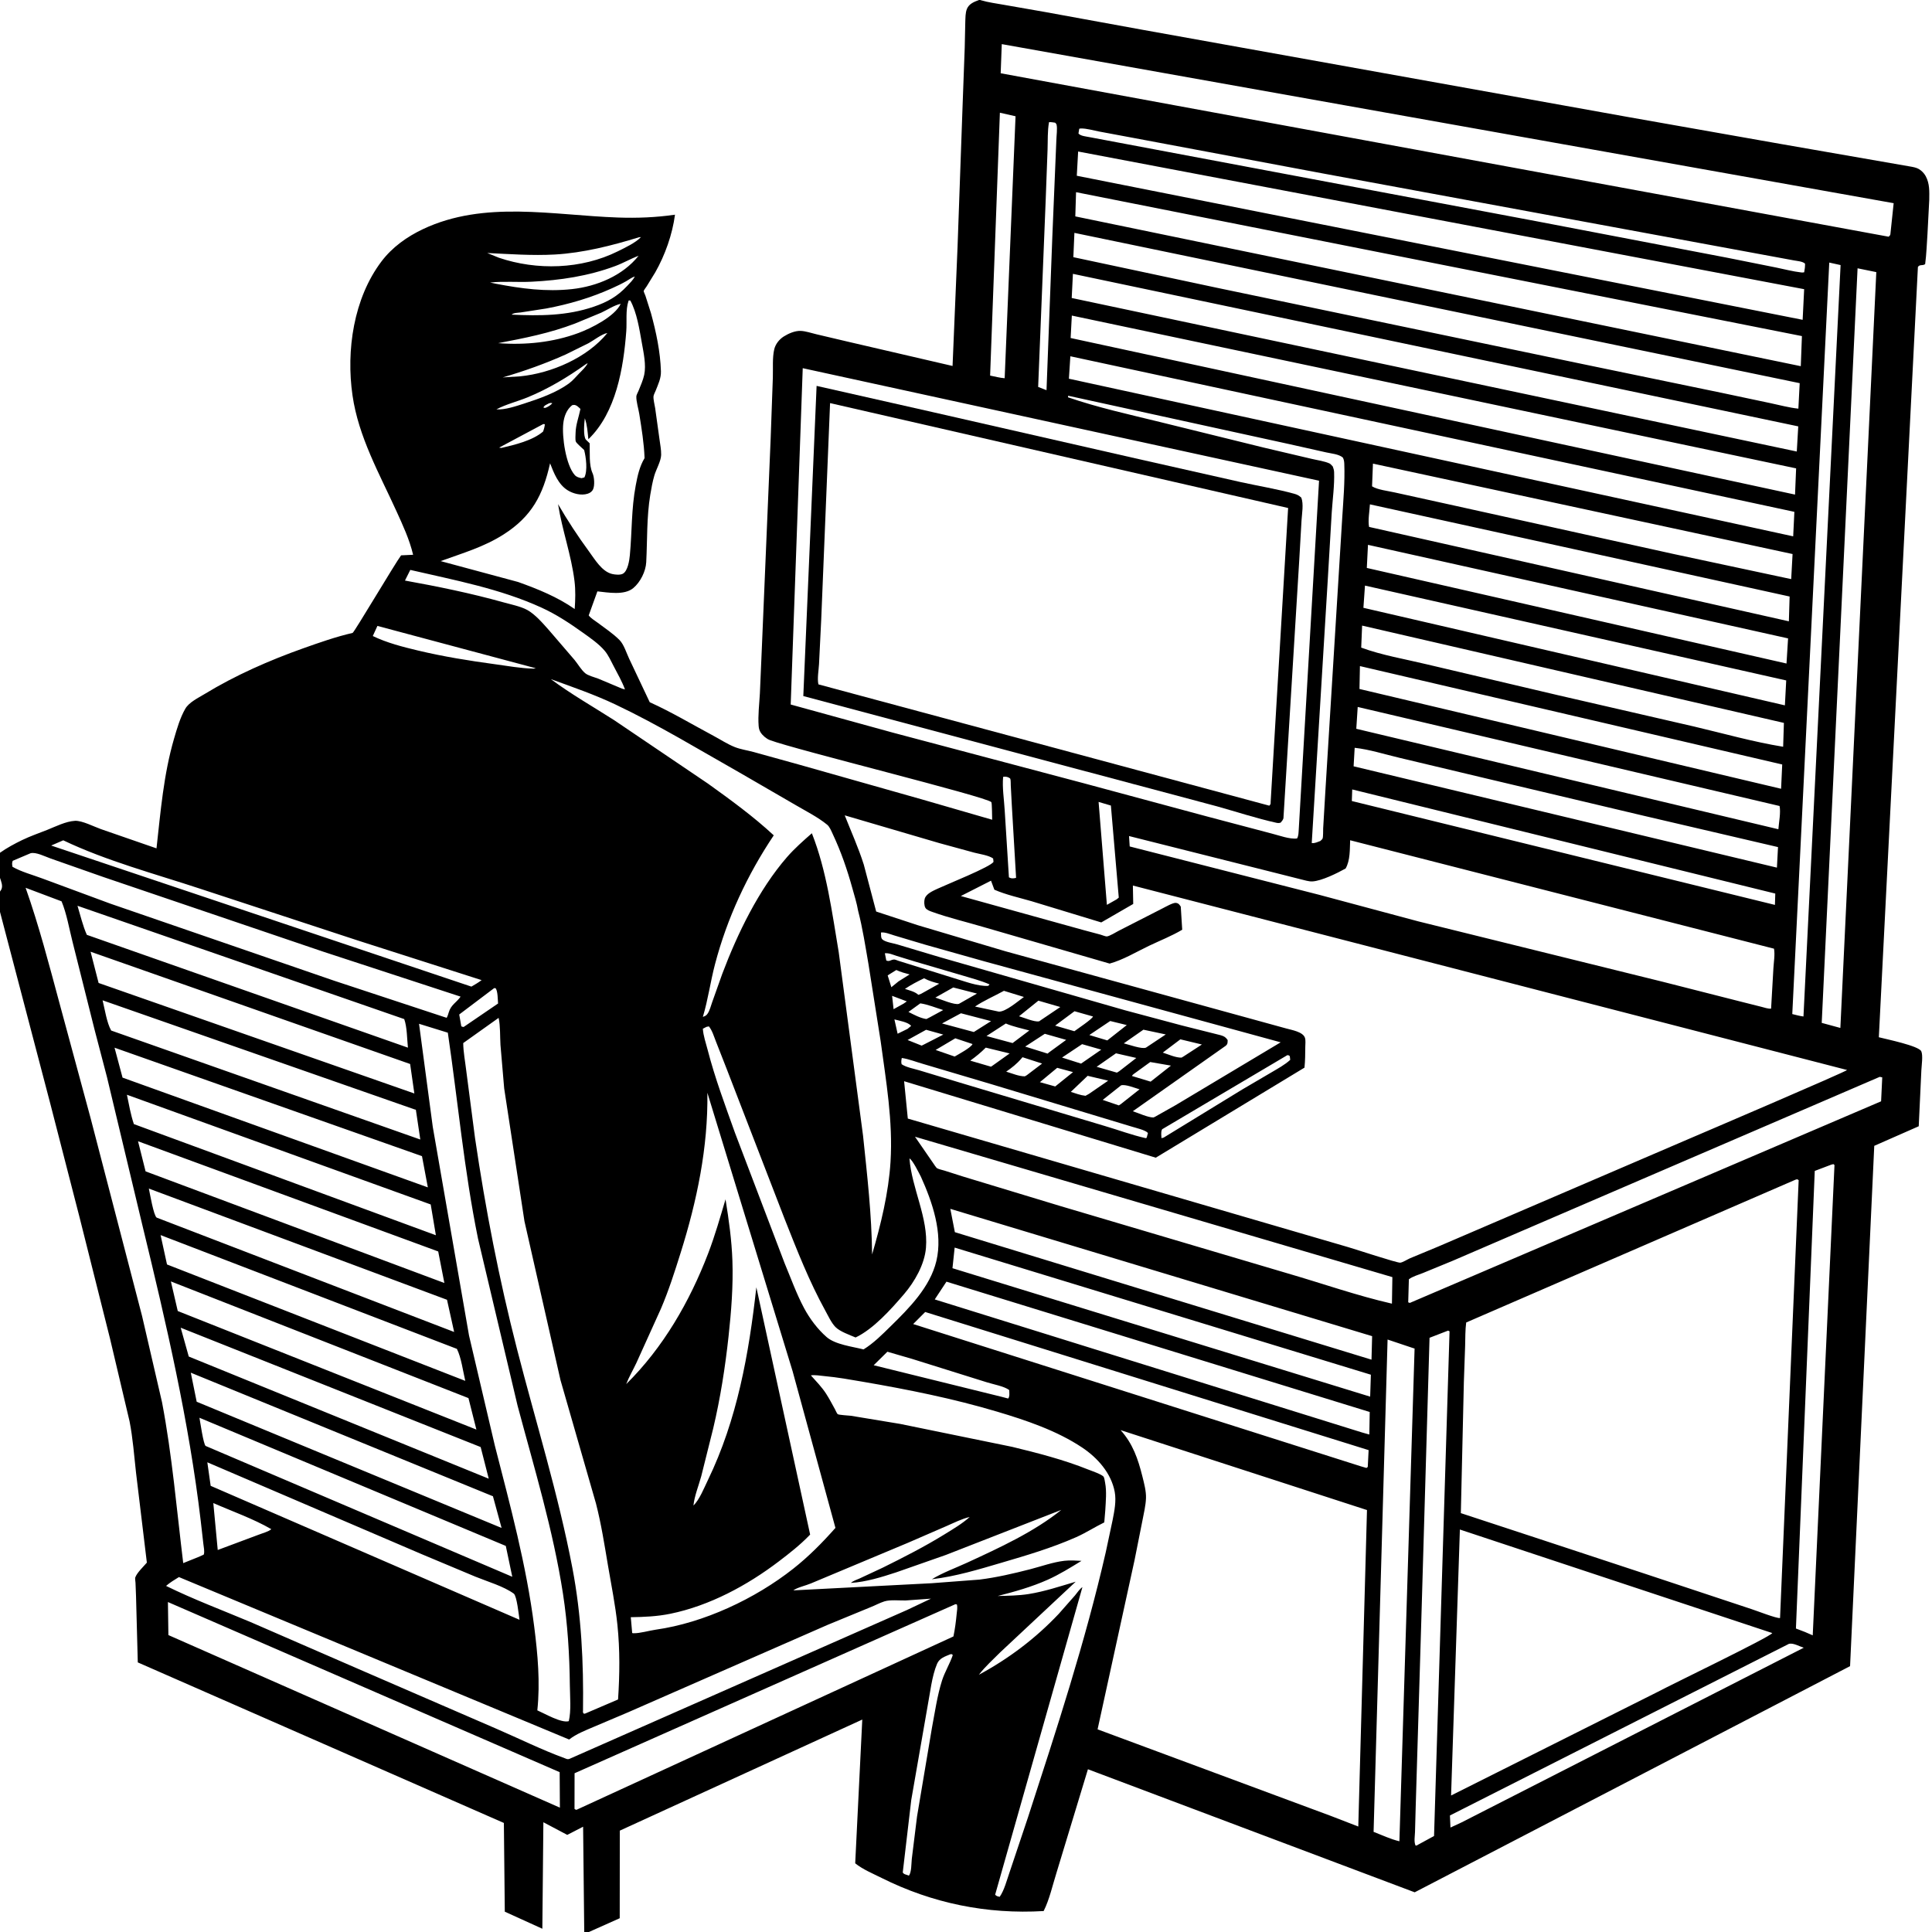 <svg version="1.1" xmlns="http://www.w3.org/2000/svg" style="display: block;" viewBox="0 0 2048 2048" width="1024" height="1024">
<path transform="translate(0,0)" fill="rgb(255,255,255)" d="M 0 0 L 0 2048 L 2048 2048 L 2048 0 L 0 0 z"/>
<path transform="translate(0,0)" fill="rgb(0,0,0)" d="M 0 903.953 C 7.332 898.77 15.415 894.406 23.485 890.5 C 32.026 886.365 41.177 883.236 50 879.728 C 58.962 876.165 69.733 870.642 79.5 870.114 C 86.947 869.711 99.8 876.37 106.943 878.876 L 165.896 899.297 C 170.295 860.054 173.38 821.25 184.478 783.075 C 187.539 772.545 190.919 760.85 196.412 751.3 C 200.369 744.418 210.169 739.788 216.853 735.713 C 249.54 715.784 285.646 699.939 321.678 687.15 C 338.565 681.156 356.304 674.922 373.782 670.917 C 375.378 670.551 418.621 597.461 425.181 588.685 L 437.927 588.084 C 434.059 571.844 427.098 556.927 420.219 541.795 C 402.11 501.961 380.034 463.167 373.674 419.162 C 366.796 371.568 374.793 316.216 404.412 277.083 C 415.819 262.011 431.462 250.883 448.427 242.86 C 513.357 212.154 586.399 228.201 655 230.587 C 675.43 231.297 695.268 230.517 715.511 227.586 C 712.796 248.383 704.985 270.466 694.604 288.685 L 685.483 303.551 C 684.79 304.649 682.565 307.423 682.318 308.545 C 682.223 308.975 683.968 312.916 684.19 313.513 L 690.036 331.904 C 695.486 351.719 699.985 372.905 700.611 393.5 C 700.84 401.029 697.739 407.195 695.081 414.011 C 694.473 415.568 692.995 418.297 692.779 419.845 C 692.314 423.162 694.004 429.164 694.506 432.678 L 699.043 465.345 C 699.725 470.812 700.994 476.705 700.853 482.214 C 700.683 488.843 695.57 497.49 693.638 504.059 C 691.707 510.625 690.427 517.751 689.315 524.5 C 685.376 548.402 686.278 571.978 685.025 596 C 684.519 605.72 678.785 617.144 671.324 623.372 C 661.821 631.307 644.587 628.057 633.253 626.878 L 624.057 652.352 C 626.318 655.408 630.517 657.816 633.55 660.098 C 641.189 665.846 650.036 671.704 656.74 678.5 C 661.352 683.175 664.022 692.075 666.849 698.069 L 688.744 744.381 C 711.881 754.81 733.831 767.987 756.212 779.934 C 763.612 783.885 771.169 788.858 778.908 791.922 C 785.107 794.376 792.271 795.38 798.729 797.128 L 848.483 810.925 L 977.729 847.537 L 1051.74 868.956 C 1051.63 866.574 1051.63 851.211 1050.86 850.294 C 1046.09 844.604 842.182 794.487 815.999 784.489 C 812.362 783.101 808.36 779.64 806.275 776.369 C 804.905 774.219 804.386 772.024 804.192 769.5 C 803.343 758.459 804.912 746.083 805.515 734.957 L 807.544 687.839 L 816.944 464.613 L 819.252 400.152 C 819.566 390.936 818.578 378.926 820.794 370.021 C 822.142 364.603 826.135 359.658 830.788 356.714 C 835.808 353.538 842.745 350.505 848.777 350.766 C 854.146 350.998 860.006 353.065 865.233 354.287 L 899.742 362.419 L 1009.75 387.938 L 1015.03 262 L 1020.38 112.076 L 1022.65 50.462 L 1023.24 23.383 C 1023.43 18.989 1023.29 13.599 1024.95 9.5 C 1027.19 3.989 1032.62 1.874 1037.83 0 L 1039.04 0 L 1040.14 0.336 C 1047.92 2.621 1056.03 3.625 1064.01 5.071 L 1107.81 12.722 L 1209.03 31.195 L 1724.93 123.879 L 1886.96 152.484 L 2026.87 176.847 C 2030.49 177.553 2033.39 178.333 2036.27 180.724 C 2038.31 182.422 2040.06 184.394 2041.33 186.735 C 2045.63 194.672 2045.19 203.11 2045.09 211.815 L 2043.22 247.802 C 2042.46 258.537 2042.16 269.32 2040.74 280 C 2037.68 282.062 2035.1 279.924 2033.06 283 L 1991.64 1099.52 C 1999.56 1101.58 2033.98 1108.62 2036.64 1114.41 C 2038.61 1118.71 2036.94 1129.62 2036.72 1134.56 L 2033.94 1193.88 L 1986.79 1214.64 L 1961.15 1766.18 L 1499.63 2005.92 L 1153.25 1875.48 L 1119.99 1985.02 C 1115.85 1998.11 1112.46 2013.64 1106.31 2025.79 C 1046.37 2029.37 988.343 2017.61 934.571 1990.71 C 925.586 1986.22 914.302 1981.53 906.553 1975.18 L 914.049 1822.81 L 657.02 1940.55 L 656.934 2033.4 L 624.252 2048 L 619.322 2048 L 618.123 1936.39 L 601.312 1945.05 L 576 1931.66 L 574.908 2044.55 L 535.103 2026.46 L 534.124 1932.41 L 146.06 1762.21 L 144.194 1692.03 L 143.637 1677.79 C 143.584 1676.68 143.02 1673.25 143.354 1672.27 C 145.04 1667.28 152.144 1660.58 155.677 1656.45 L 144.177 1560.95 C 142.183 1543.03 140.821 1524.4 137.351 1506.72 L 116.647 1419.07 L 84.454 1290.9 L 53.13 1169.22 L 0 966.646 L 0 945.114 L 1.381 942.965 C 3.309 939.094 1.246 934.354 0 930.59 L 0 903.953 z M 525.734 300.8 C 552.84 305.969 578.768 309.469 606.365 306.453 C 632.595 303.586 660.153 292.222 676.916 271.128 L 677.995 270.246 L 676.916 271.128 C 668.549 274.25 660.688 278.874 652.18 282.036 C 623.432 292.722 593.972 297.08 563.499 298.633 C 548.987 299.372 533.912 297.917 519.537 299.5 L 525.734 300.8 z M 542.309 333.528 C 572.064 334.924 600.96 334.847 629.437 325.117 C 643.807 320.207 654.523 314.191 664.9 303.029 C 667.784 299.926 671.064 296.885 672.94 293.058 L 673.861 292.196 L 672.94 293.058 C 669.796 293.999 666.668 296.442 663.802 298.077 C 658.934 300.855 653.876 303.253 648.771 305.559 C 626.483 315.626 602.881 322.581 578.855 327.042 L 552 331.206 C 549.056 331.603 544.478 331.445 542.309 333.528 z M 528.04 363.763 C 556.838 365.917 586.059 363.033 613.209 352.984 C 626.616 348.022 651.881 335.399 657.97 322.064 L 658.866 321.211 L 657.97 322.064 C 651.433 323.375 643.557 328.582 637.281 331.474 L 609.625 342.929 C 582.838 353.19 556.083 358.407 528.04 363.763 z M 532.865 400.081 L 551.5 398.911 C 584.487 395.616 622.544 379.238 643.856 352.992 L 644.901 352.044 L 643.856 352.992 C 637.978 353.994 629.342 360.816 623.979 363.756 L 599.691 375.753 C 578.095 385.426 555.561 393.478 532.865 400.081 z M 526.244 433.935 C 535.061 434.66 547.116 430.52 555.523 427.823 C 571.269 422.772 589.667 416.284 603.091 406.487 C 607.069 403.583 610.709 399.185 614.142 395.642 C 617.326 392.356 620.855 389.208 622.948 385.102 L 623.978 384.183 L 622.948 385.102 C 621.557 385.635 622.035 385.35 620.868 386.18 C 601.507 399.943 581.448 412.038 559.437 421.125 C 548.757 425.535 536.282 428.551 526.244 433.935 z M 744.165 1078.8 L 745.058 1077.95 C 747.277 1077.1 748.46 1076.78 749.916 1074.75 C 752.309 1071.43 753.578 1066.16 754.954 1062.3 L 765.685 1032.16 C 781.716 989.717 804.197 943.17 834.221 908.613 C 842.242 899.381 851.445 891.344 860.607 883.282 C 876.348 923.154 881.967 967.153 889.065 1009.28 L 914.866 1203.88 C 919.262 1245.83 924.046 1287.51 924.457 1329.76 C 933.704 1298.17 941.992 1264.31 944.004 1231.39 C 946.638 1188.31 939.251 1146.04 933.509 1103.54 L 920.567 1021.69 C 917.303 1002.93 914.427 983.874 909.624 965.432 C 908.289 957.565 905.755 949.553 903.628 941.863 C 898.096 921.866 891.563 902.854 882.712 884.056 C 881.249 880.948 879.503 876.425 876.8 874.212 C 867.037 866.221 854.523 859.918 843.607 853.522 L 786.598 820.488 C 742.161 795.366 698.458 768.616 652.239 746.727 C 629.991 736.191 606.996 728.3 583.909 719.905 C 605.221 735.769 628.714 749.129 651.103 763.457 L 750.529 830.702 C 774.268 847.726 798.816 865.597 820.214 885.496 C 792.147 927.416 770.771 973.251 757.929 1022.14 C 753.079 1040.6 750.566 1059.67 745.058 1077.95 L 744.165 1078.8 z M 734.25 1596.82 L 735.078 1595.86 C 741.258 1590.21 746.627 1576.76 750.317 1569.15 C 781.522 1504.74 793.845 1435.12 801.769 1364.59 L 858.778 1626.7 L 857.71 1627.81 C 848.039 1637.79 836.909 1646.52 825.876 1654.92 C 792.224 1680.56 752.226 1702.13 710.5 1710.67 C 696.607 1713.51 682.78 1714.09 668.658 1714.3 L 670.15 1731.09 L 671.387 1731.3 C 678.246 1731.51 687.976 1728.53 695.033 1727.54 C 746.009 1720.34 800.432 1694.79 840.862 1662.9 C 857.361 1649.89 871.697 1635.33 885.6 1619.64 L 840.159 1453.42 L 749.851 1158.38 C 750.677 1216.24 738.76 1273.16 721.478 1328.11 C 715.184 1348.13 708.877 1367.98 700.608 1387.29 L 674.539 1444.87 C 671.058 1452.3 666.737 1459.55 663.806 1467.21 C 702.942 1428.61 731.076 1379.79 750.643 1328.76 C 757.856 1309.95 763.346 1290.61 769.095 1271.32 C 772.586 1292.95 775.612 1314.35 776.379 1336.28 C 777.313 1362.99 775.189 1390.05 772.298 1416.59 C 768.73 1449.35 763.645 1481.92 756.066 1514 L 743.344 1564.88 C 740.603 1574.86 736.175 1585.68 735.078 1595.86 L 734.25 1596.82 z M 902.034 1677.95 C 903.887 1675.94 908.774 1674.35 911.312 1673.2 L 935.657 1661.83 C 957.914 1650.82 979.73 1639.72 1000.89 1626.68 C 1009.82 1621.18 1020.11 1615.12 1027.89 1608.08 L 1028.99 1607.25 L 1027.89 1608.08 C 1019.7 1609.94 1011.42 1614.17 1003.71 1617.52 L 962.395 1635.45 L 859.614 1678.49 C 854.689 1680.62 844.852 1682.85 840.959 1685.87 L 987.5 1678.29 L 1038.24 1674.44 C 1056.26 1672.21 1074.3 1668.01 1091.88 1663.5 C 1103.69 1660.47 1116.09 1655.94 1128.17 1654.52 C 1134.2 1653.82 1140.4 1654.26 1146.44 1654.57 C 1134.66 1661.76 1122.94 1669.1 1110.3 1674.73 C 1093.42 1682.25 1075.51 1687.26 1057.65 1691.82 C 1068.57 1691.56 1079.67 1691.45 1090.48 1689.74 C 1107.32 1687.06 1123.94 1681.49 1140.29 1676.67 L 1060.25 1751.56 C 1052.68 1759.18 1044.16 1766.82 1037.64 1775.32 C 1069.22 1758.25 1097.52 1737 1122.23 1710.85 L 1139.48 1691.27 C 1141.75 1688.58 1144.49 1684.27 1147.41 1682.43 L 1054.88 2008.5 C 1056.67 2010.16 1057.3 2010.17 1059.72 2010.69 C 1064.62 2003.69 1067.31 1992.86 1070.19 1984.68 L 1089.78 1926.22 C 1119.97 1833.3 1150.41 1740.54 1172.2 1645.2 L 1179.39 1611.46 C 1181.28 1601.85 1183.47 1591.18 1181.64 1581.41 C 1177.92 1561.56 1163.44 1545.33 1147.12 1534.44 C 1120.34 1516.57 1087.79 1505.58 1057.16 1496.46 C 1010.18 1482.47 962.525 1472.94 914.271 1464.65 C 901.023 1462.37 887.573 1459.96 874.187 1458.75 C 869.601 1458.33 864.02 1457.29 859.545 1457.94 C 865.071 1464.11 871.225 1470.41 875.702 1477.38 C 879.087 1482.64 882.029 1488.29 885.056 1493.78 C 885.635 1494.83 887.168 1498.42 887.958 1499.05 C 889.132 1499.99 899.88 1500.5 902 1500.78 L 954.278 1509.42 L 1073 1533.73 C 1100.18 1540.33 1127.58 1547.34 1153.57 1557.79 C 1156.66 1559.03 1168.31 1562.91 1169.95 1565.54 C 1170.71 1566.76 1171.17 1570.28 1171.46 1571.77 C 1173.25 1580.96 1172.16 1591.6 1171.65 1600.97 L 1170.57 1613.81 C 1160.37 1618.79 1150.93 1625 1140.5 1629.59 C 1114.71 1640.96 1088.43 1648.69 1061.47 1656.61 C 1037.32 1663.71 1012.9 1671.15 987.82 1674.06 C 999.197 1667.1 1012.91 1662.15 1025.09 1656.54 C 1058.98 1640.92 1095.87 1624.04 1125.04 1600.55 L 1002.63 1648.31 L 950.018 1666.75 C 934.986 1671.7 917.874 1676.99 902.034 1677.95 z M 1061.92 46.77 L 1060.76 77.659 L 2002 250.911 C 2003.71 249.254 2003.19 250.128 2003.86 248.5 L 2007.36 215.389 L 1061.92 46.77 z M 1059.92 119.477 L 1049.56 398.138 C 1054.6 399.127 1059.88 400.577 1064.99 400.941 L 1076.52 123.243 L 1059.92 119.477 z M 1112.01 129.5 C 1110.29 138.856 1110.81 148.995 1110.46 158.5 L 1108.43 213.323 L 1100.49 410.169 L 1109.35 413.626 L 1115.53 250.5 L 1119.78 148.564 C 1119.84 144.24 1121.06 135.965 1119.96 132 C 1119.74 131.22 1118.99 130.703 1118.5 130.054 C 1116.44 129.816 1114.07 129.277 1112.01 129.5 z M 1144.03 136.5 L 1143.22 141.5 C 1145.46 144.259 1151.38 144.646 1154.92 145.373 L 1628.04 234.395 L 1830.61 273.144 L 1882.88 283.613 C 1891.63 285.391 1900.56 287.812 1909.41 288.806 C 1910.88 288.971 1910.67 288.868 1912.5 288.655 C 1913.11 285.502 1913.49 282.716 1913.42 279.5 C 1910.86 277.005 1905.36 276.75 1901.93 276.088 L 1403.2 184.032 L 1199.93 145.91 L 1164.78 139.356 C 1159.06 138.26 1151.86 136.132 1146.07 136.178 C 1145.05 136.186 1144.89 136.274 1144.03 136.5 z M 1142.87 160.608 L 1141.44 186.303 L 1910.88 339.018 L 1912.48 306.55 L 1142.87 160.608 z M 1140.66 203.723 L 1139.87 229.39 L 1908.91 388.162 L 1910.11 356.27 L 1140.66 203.723 z M 1138.92 246.854 L 1137.8 272.613 L 1290.44 305.154 L 1678.66 386.131 L 1824.85 416.381 L 1876.62 427.327 C 1886.37 429.376 1896.46 432.172 1906.35 433.187 L 1907.75 406.176 L 1138.92 246.854 z M 677.371 251.5 C 648.718 260.353 617.99 268.138 587.99 269.8 C 564.259 271.114 540.185 269.329 516.475 268.196 L 528.8 273.196 C 569.058 286.842 616.238 285.566 654.772 266.47 C 662.152 262.812 673.902 257.3 679.409 251.347 L 677.371 251.5 z M 1939.09 278.333 L 1899.89 1074.95 C 1903.8 1075.89 1907.75 1077.03 1911.75 1077.52 L 1951.1 280.984 L 1939.09 278.333 z M 1969.1 284.407 L 1931.1 1084.29 L 1950.86 1089.66 L 1988.96 288.453 L 1969.1 284.407 z M 1137.34 290.282 L 1136.05 315.888 L 1904.67 478.633 L 1906.22 451.971 L 1137.34 290.282 z M 666.456 318.5 L 666.156 319.304 C 663.051 328.431 664.624 341.192 663.89 350.934 C 660.95 389.923 653.125 437.303 623.702 465.616 C 622.92 458.136 622.467 450.494 619.937 443.362 C 619.286 448.253 618.101 462.223 621.022 465.994 L 625.085 469.929 C 625.404 479.627 624.143 492.906 628.133 501.618 C 630.008 505.713 630.551 514.461 628.744 518.552 C 627.625 521.087 625.47 522.571 622.865 523.391 C 616.051 525.535 607.591 523.373 601.677 519.672 C 591.777 513.475 587.141 501.501 583.091 491.117 C 575.575 524.913 563.617 547.458 533.955 566.453 C 512.923 579.92 490.277 586.356 467.094 594.799 L 549.224 616.933 C 570.264 624.465 590.751 632.761 609.203 645.591 C 609.902 635.598 610.21 625.877 608.992 615.91 C 605.632 588.421 595.847 561.861 591.571 534.451 C 601.73 551.899 612.389 568.236 624.339 584.516 C 630.565 592.998 637.995 605.814 648.781 608.419 C 651.882 609.169 657.33 609.766 660.25 608.182 C 665.486 605.341 667.149 594.011 667.655 588.66 C 670.016 563.671 669.181 539.581 673.893 514.622 C 675.791 504.565 677.905 494.481 683.267 485.624 C 682.689 469.896 680.146 454.4 677.67 438.881 C 676.805 433.455 674.294 425.369 674.553 420.068 C 674.622 418.643 676.383 415.498 676.946 414.073 C 679.066 408.71 681.678 403.027 682.879 397.376 C 685.116 386.848 682.246 373.921 680.383 363.5 C 677.812 349.115 675.175 331.499 668.16 318.555 L 666.456 318.5 z M 1136.19 334.521 L 1134.91 358.307 L 1902.81 524.289 L 1903.96 496.497 L 1136.19 334.521 z M 1134.62 377.663 L 1133.08 401.454 L 1900.85 568.54 L 1902.11 542.574 L 1134.62 377.663 z M 850.935 390.287 L 838.178 746.817 L 946.528 776.639 L 1148.66 830.232 L 1280.25 865.691 L 1348.14 883.625 C 1355.78 885.521 1367.14 889.869 1374.95 888.786 C 1376.61 885.982 1376.47 882.427 1376.73 879.245 L 1398.24 509.568 L 850.935 390.287 z M 1132.35 419.5 L 1132.06 421.117 C 1163.45 431.97 1197.17 439.388 1229.45 447.304 L 1340.05 474.568 L 1390.65 486.462 C 1396.42 487.86 1404.4 488.866 1409.6 491.414 C 1410.54 491.871 1411.99 493.716 1412.8 494.5 C 1413.53 496.506 1414.13 498.286 1414.21 500.442 C 1414.72 514.293 1412.63 529.122 1411.71 542.973 L 1407.4 616.062 L 1390.5 893.631 C 1393.6 894.207 1396.66 892.524 1399.63 891.472 C 1400.39 890.648 1401.43 890.011 1401.93 889 C 1402.77 887.306 1402.47 880.311 1402.61 878.06 L 1404.93 838.82 L 1418.11 625.28 L 1422.81 549.025 C 1423.99 530.157 1425.72 510.839 1425.01 491.928 C 1424.91 489.266 1424.69 487.47 1423.5 485.056 C 1419.27 481.378 1411.33 480.786 1405.89 479.571 L 1366.3 470.696 L 1132.35 419.5 z M 582.002 427.5 C 579.813 428.747 576.941 429.619 576.037 432 C 577.942 432.502 577.12 432.564 578.5 432.221 C 581.552 430.889 583.165 429.879 585.49 427.5 C 583.716 426.892 583.717 427.096 582.002 427.5 z M 606.535 429.5 C 600.608 434.148 597.927 441.514 597.097 448.893 C 595.532 462.821 599.821 492.974 609.258 503.542 C 611.224 505.744 613.73 506.316 616.5 506.893 L 619.5 506.05 C 623.062 498.81 621.219 484.71 619.227 477.027 C 617.505 475.269 610.952 469.84 610.348 467.965 C 609.681 465.893 610.1 461.191 610.14 458.907 C 610.292 450.319 613.622 441.872 615.29 433.5 C 613.442 431.738 611.161 429.214 608.39 429.222 L 606.535 429.5 z M 575.913 449.5 L 529.114 474.484 L 531.5 474.82 C 545.504 471.574 564.472 467.055 575.658 457.5 C 576.705 454.745 577.276 452.617 577.573 449.687 L 575.913 449.5 z M 1455.38 491.453 L 1454.44 515.521 C 1460.01 519.166 1471.83 520.5 1478.5 522.021 L 1541.68 535.928 L 1774.54 587.362 L 1898.74 613.885 L 1900.2 587.302 L 1455.38 491.453 z M 1452.18 534.633 C 1451.75 541.892 1449.95 551.525 1451.27 558.552 L 1896.28 658.621 L 1897.07 632.337 L 1452.18 534.633 z M 1450.11 577.547 L 1448.88 602.04 L 1893.77 703.356 L 1895.43 676.728 L 1450.11 577.547 z M 434.929 604.127 L 429.281 615.413 C 464.223 621.711 499.269 628.894 533.472 638.444 C 541.093 640.572 551.939 642.788 558.844 646.554 C 567.196 651.109 575.497 660.771 581.817 667.883 L 609.037 699.554 C 612.575 703.867 616.165 710.16 620.335 713.631 C 623.497 716.262 630.21 717.863 634.076 719.355 L 659.5 730.034 L 662.5 730.81 C 659.372 722.327 654.634 714.073 650.451 706.049 C 647.718 700.808 644.913 694.521 641.116 689.979 C 634.911 682.556 625.425 676.033 617.598 670.45 C 603.648 660.497 589.721 651.294 574.106 644.148 C 530.087 624.003 481.73 614.98 434.929 604.127 z M 1446.93 620.75 L 1445.27 644.308 L 1892.06 747.703 L 1893.46 721.288 L 1446.93 620.75 z M 1443.9 663.158 L 1442.94 686.491 C 1464.81 694.58 1489.11 698.605 1511.78 704.055 L 1651.72 736.983 L 1795.67 770.113 C 1826.72 777.444 1858.75 786.503 1890.21 791.595 L 1891.01 766.302 L 1443.9 663.158 z M 400.079 663.495 L 395.188 674.219 C 410.258 681.488 426.894 685.721 443.125 689.589 C 470.039 696.004 497.098 700.37 524.5 704.079 C 537.825 705.883 552.097 708.507 565.5 708.79 L 568 708.391 L 400.079 663.495 z M 1441.58 706.087 L 1441.1 730.342 L 1888.03 836.128 L 1889.22 810.386 L 1441.58 706.087 z M 1439.23 749.401 L 1437.72 772.548 L 1885.15 879.03 C 1885.71 871.65 1887.81 861.512 1886.42 854.393 L 1439.23 749.401 z M 1436.01 792.703 L 1434.88 812.324 L 1883.61 919.72 L 1884.76 897.95 L 1741.7 864.582 L 1575.17 825.134 L 1483.08 803.199 C 1467.79 799.583 1451.53 794.393 1436.01 792.703 z M 1063.36 823.5 C 1062.3 835.086 1064.35 847.205 1065.01 858.81 L 1069.5 930.006 C 1071.85 931.348 1073.56 931.29 1076.27 930.766 L 1077.09 930.5 L 1072.63 854.719 L 1071.46 832.625 C 1071.34 830.818 1071.55 826.99 1070.95 825.5 C 1070.83 825.195 1070.51 825.013 1070.24 824.816 C 1068.4 823.426 1065.58 823.045 1063.36 823.5 z M 1433.41 836.842 L 1433 849.12 L 1881.5 959.231 L 1881.87 947.212 L 1433.41 836.842 z M 1164.55 850.062 L 1173.35 959.183 L 1183.65 953.386 L 1185.95 951.5 L 1177.59 853.921 L 1164.55 850.062 z M 895.442 864.3 C 902.305 881.671 909.985 898.635 915.636 916.468 L 928.788 966.272 L 973.174 980.846 L 1065.53 1008.31 L 1363.6 1090.26 C 1369.34 1091.88 1381.24 1093.76 1383.31 1100.15 C 1384.18 1102.85 1383.69 1106.75 1383.66 1109.58 C 1383.58 1116.96 1383.59 1124.39 1382.8 1131.74 L 1225.17 1227.2 L 958.395 1146.13 L 962.314 1185.72 L 1428.93 1321.95 C 1436.63 1324.17 1480.95 1338.83 1484.32 1338.5 C 1486.9 1338.24 1491.9 1335.04 1494.5 1333.9 L 1524.72 1321.34 L 1789.75 1207.5 C 1803.29 1201.72 1957.06 1135.96 1958 1134.25 L 1200.9 938.71 L 1201.26 958.226 L 1167.38 977.81 L 1093.41 955.302 C 1080.37 951.538 1066.53 948.53 1054.06 943.119 L 1050.52 933.559 L 1018.51 949.829 L 1149.21 986.098 L 1166.55 990.738 C 1168.04 991.142 1171.8 992.717 1173.18 992.659 C 1176.02 992.54 1182.93 988.16 1185.83 986.687 L 1232.46 962.861 C 1235.19 961.516 1243.52 956.672 1246.5 957.09 C 1249.41 957.499 1250.16 958.854 1251.66 961.053 L 1253.19 985.553 C 1242.16 992.149 1229.7 997.01 1218.1 1002.55 C 1204.67 1008.97 1190.66 1017.49 1176.27 1021.44 L 1042.01 982.529 C 1024.15 977.258 1005.61 972.912 988.103 966.611 C 985.707 965.749 982.395 964.615 981.006 962.406 C 979.538 960.071 979.482 955.321 980.223 952.742 C 981.769 947.358 988.986 944.368 993.649 942.166 C 1002.87 937.809 1051.12 918.54 1053.17 913.5 L 1052.76 910.012 C 1047.95 906.595 1038.55 905.364 1032.75 903.846 L 995.666 893.713 L 895.442 864.3 z M 1196.83 886.251 L 1197.53 897.275 L 1398.48 948.554 L 1503.19 976.62 L 1762.77 1040.77 L 1844.9 1061.66 L 1867.27 1067.29 C 1870.48 1068.1 1874.14 1069.47 1877.43 1069.2 L 1879.89 1026.25 C 1880.26 1019.91 1881.68 1011.79 1880.51 1005.64 L 1431.22 890.707 C 1430.8 900.525 1431.36 911.845 1426.43 920.632 C 1417.64 925.509 1401.22 933.733 1391.26 934.343 C 1387.5 934.573 1382.56 932.97 1378.9 932.104 L 1354.15 925.847 L 1229.02 894.349 L 1196.83 886.251 z M 67.053 890.774 L 54.234 896.302 L 499.702 1045.85 C 503.442 1043.69 507.074 1041.59 510.518 1038.97 L 379 996.863 L 212.425 942.165 C 164.103 926.225 113.011 912.692 67.053 890.774 z M 32.316 904.5 L 13.467 912.5 C 12.527 914.96 12.823 916.312 13.225 918.832 C 22.519 924.205 34.811 927.434 44.941 931.247 L 116.796 957.839 L 354.275 1039.62 L 470.5 1077.96 L 473.5 1078.92 C 474.563 1076.96 475.096 1075.24 475.705 1073.12 C 478.036 1065.04 483.912 1062.76 488.248 1056.47 L 342.614 1008.81 L 109.504 929.657 L 53.584 910.009 C 47.806 907.982 37.867 902.843 32.316 904.5 z M 27.145 941.088 C 41.348 981.315 52.036 1022.55 63.139 1063.7 L 96.082 1185.44 L 150.603 1395.05 L 171.778 1486.54 C 182.477 1542.7 187.288 1600.22 194.222 1656.96 L 211.298 1650.1 L 216 1647.93 C 217.087 1644.74 215.94 1639.94 215.569 1636.57 L 212.774 1612.11 C 200.317 1506.49 176.282 1403.2 151.223 1300 L 113.399 1141.77 L 100.355 1091.92 L 76.903 998.419 C 73.413 984.756 70.689 968.426 65.256 955.443 L 27.145 941.088 z M 82.146 960.166 C 85.227 970.306 87.755 981.321 92.052 990.965 L 432.416 1110.56 C 431.445 1101.3 431.571 1088.89 428.498 1080.28 L 82.146 960.166 z M 933.865 988.5 C 934.035 990.733 933.628 994.188 935.266 995.737 C 938.399 998.7 946.676 999.8 951 1001.08 L 995.217 1014.32 L 1193 1071.05 L 1252.91 1087.06 L 1294.01 1097.39 C 1297.63 1098.47 1299.23 1099.4 1301.37 1102.5 C 1301.26 1105.19 1301.57 1106.55 1299.4 1108.5 L 1200.85 1177.96 C 1206.58 1179.8 1216.75 1184.56 1222.59 1184.57 C 1223.36 1184.57 1226.67 1182.5 1227.46 1182.09 L 1246.06 1171.6 L 1357.57 1104.9 L 1043.84 1019.17 L 981.023 1001.48 L 947.868 991.575 C 943.85 990.374 937.998 987.873 933.865 988.5 z M 96.016 1008.86 L 104.523 1041.98 L 439.224 1159.13 L 434.754 1127.88 L 96.016 1008.86 z M 937.995 1010.5 L 939.5 1018.16 C 942.901 1019.63 943.924 1017.56 947.267 1017.16 C 948.823 1016.97 950.652 1017.9 952.077 1018.41 L 1012 1037.12 C 1022.65 1040.24 1036.45 1045.69 1047.5 1045.08 L 1049.01 1043.52 C 1039.72 1039.45 1029.59 1036.86 1019.88 1033.93 L 969.97 1019.3 L 950.491 1013.31 C 946.419 1012 942.322 1010.08 937.995 1010.5 z M 950.125 1028.25 L 940.972 1033.96 L 944.866 1046.49 L 952.45 1040.32 L 964.22 1032.94 C 959.343 1031.65 954.714 1030.41 950.125 1028.25 z M 979.512 1037.02 C 972.456 1040.43 965.77 1043.88 959.272 1048.27 C 963.982 1049.89 969.805 1051.13 973.5 1054.56 L 976.342 1053.5 L 995.639 1042.73 C 989.777 1041.25 984.916 1039.83 979.512 1037.02 z M 523.758 1047.5 L 486.798 1075.4 L 489.001 1087.96 C 490.992 1088.65 490.14 1088.52 491.5 1088.63 L 527.975 1063.76 C 527.581 1059.57 527.782 1050.52 525.308 1047.48 L 523.758 1047.5 z M 1010.48 1046.76 L 991.55 1057.46 C 996.874 1059.14 1012.23 1065.78 1016.58 1064.08 L 1035.65 1053.23 L 1010.48 1046.76 z M 1064.21 1050.31 C 1054.35 1055.77 1042.77 1060.7 1033.56 1066.98 L 1058.8 1072.37 C 1066.04 1072.67 1078.97 1061.4 1085.39 1056.83 L 1064.21 1050.31 z M 945.665 1055.63 L 947.235 1069.78 L 957.928 1063.85 L 961.262 1061.5 L 945.665 1055.63 z M 108.749 1060.38 C 111.107 1069.89 113.162 1084.09 117.843 1092.4 L 445.537 1207.94 L 440.83 1176.36 L 439.431 1176 L 108.749 1060.38 z M 1100.73 1060.75 L 1080.22 1077.28 C 1085.61 1078.79 1096.16 1083.47 1101.42 1082.71 L 1103.16 1081.5 L 1123.98 1067.48 L 1100.73 1060.75 z M 975.57 1063.6 L 963.006 1072.7 C 968.913 1075.65 975.419 1079.26 982 1080.23 L 985.603 1078.42 L 999.837 1070.69 C 992.162 1068.33 983.478 1064.7 975.57 1063.6 z M 1139.03 1071.95 L 1118.49 1087.2 L 1138.89 1093.14 C 1142.17 1090.63 1157.84 1080.29 1158.61 1077.51 L 1139.03 1071.95 z M 1018.65 1074.11 L 998.6 1084.9 L 1032.3 1093.97 L 1050.58 1082.43 L 1018.65 1074.11 z M 528.564 1078.98 L 491.034 1105.7 C 491.139 1115.27 493.125 1125.34 494.232 1134.88 L 503.529 1206.23 C 514.669 1281.91 529.061 1356.12 548.099 1430.27 C 567.965 1507.63 591.852 1583.88 606.814 1662.45 C 616.338 1712.47 618.695 1762.41 618.004 1813.22 C 617.976 1815.31 617.567 1815.06 619.046 1816.68 L 620.5 1816.36 L 655.172 1801.51 C 656.922 1775.08 657.219 1748.89 654.492 1722.5 C 652.311 1701.39 648.001 1680.31 644.462 1659.38 C 640.743 1637.4 637.35 1615.5 631.786 1593.87 L 594.13 1462.94 L 555.944 1294.54 L 534.454 1153.75 L 530.516 1107.64 C 529.967 1098.59 530.478 1087.72 528.564 1078.98 z M 948.112 1080.61 L 951.515 1095.8 L 962.032 1090.66 L 965.833 1087.5 C 962.697 1083.45 953.045 1081.98 948.112 1080.61 z M 1176.87 1082.31 L 1154.73 1097.17 L 1173.78 1102.88 L 1194.43 1086.62 L 1176.87 1082.31 z M 1066.21 1084.96 L 1045.73 1098.23 L 1073.39 1105.69 L 1091.14 1092.35 C 1083.06 1090.1 1073.89 1088.27 1066.21 1084.96 z M 444.199 1085.26 L 458.748 1194.5 L 497.18 1415.7 L 524.546 1532.34 C 540.868 1596.1 557.985 1658.95 566.296 1724.42 C 570.057 1754.04 572.7 1783.22 569.594 1813.05 C 577.269 1816.37 595.07 1826.82 602.946 1824.5 C 605.613 1813.48 604.183 1798.03 604.065 1786.47 C 603.737 1754.37 601.686 1721.24 596.798 1689.52 C 586.366 1621.81 566.234 1556 548.62 1489.95 L 506.714 1312.97 C 491.957 1240.74 485.44 1167.52 474.712 1094.7 L 444.199 1085.26 z M 748.931 1088.5 L 745.054 1090.5 C 745.521 1097.95 748.242 1105.53 750.11 1112.78 C 757.844 1142.76 768.672 1171.59 779.059 1200.71 L 831.664 1338.91 C 838.305 1354.78 844.244 1371.47 852.344 1386.63 C 858.318 1397.81 866.671 1408.98 876.237 1417.32 C 885.414 1425.33 903.447 1427.4 915.389 1430.43 C 926.181 1423.74 935.06 1414.76 944.086 1405.92 C 963.748 1386.67 985.961 1364.36 992.568 1336.82 C 999.702 1307.07 988.328 1274.27 976.203 1247.38 C 974.179 1243.55 967.324 1229.41 964.071 1228.04 C 966.414 1259.56 984.203 1291.01 981.562 1322.75 C 980.098 1340.34 969.529 1358.77 958.219 1371.95 C 944.647 1387.78 925.887 1408.81 906.956 1417.79 C 900.693 1415.08 890.462 1411.6 885.655 1406.74 C 881.292 1402.33 877.773 1394.6 874.794 1389.2 C 857.855 1358.5 844.857 1325.26 831.967 1292.7 L 770.033 1132.38 L 758.778 1103.66 C 756.759 1098.55 754.967 1092.3 751.46 1088.01 L 748.931 1088.5 z M 981.729 1091.61 L 962.076 1102.46 L 977 1108.41 L 979.771 1107.04 L 999.94 1096.7 L 981.729 1091.61 z M 1212.06 1091.51 L 1191.26 1106 C 1196.24 1107.17 1210.72 1112.48 1214.83 1110.5 L 1235.77 1096.55 L 1212.06 1091.51 z M 1107.55 1095.87 L 1086.73 1109.41 L 1110.5 1116.87 L 1111.81 1115.74 L 1130.2 1102.31 L 1107.55 1095.87 z M 1012.67 1100.64 L 991.811 1113 L 1011.98 1119.98 C 1015.87 1117.7 1029.59 1110.36 1030.91 1106.72 L 1012.67 1100.64 z M 1251.26 1101.73 L 1232.59 1115.8 C 1238.3 1117.61 1246.65 1121.4 1252.5 1121.11 L 1254.54 1119.92 L 1274.07 1107.22 L 1251.26 1101.73 z M 1147.08 1106.85 L 1125.8 1121.04 L 1145.98 1127.47 L 1167.39 1112.67 L 1147.08 1106.85 z M 121.413 1110.6 L 129.9 1142.32 L 453.535 1258.67 L 447.323 1225.57 L 121.413 1110.6 z M 1044.96 1110.52 C 1039.77 1115.71 1034.5 1120.07 1028.52 1124.33 L 1050.5 1130.74 L 1052.5 1129.38 L 1070.26 1116.7 L 1044.96 1110.52 z M 1182.98 1116.55 L 1162.48 1130.85 L 1183.98 1137.04 L 1186.49 1135.5 L 1204.53 1121.48 L 1182.98 1116.55 z M 1364.64 1118.5 L 1233.11 1196.36 C 1231.99 1197.01 1231.96 1196.75 1231.53 1197.92 C 1230.57 1200.48 1231.09 1203.79 1231.2 1206.5 L 1233.5 1205.91 L 1316.85 1154.89 L 1347.72 1136.79 C 1354.53 1132.75 1361.82 1128.85 1367.69 1123.5 L 1367.23 1119.5 C 1365.44 1118.4 1366.33 1118.64 1364.64 1118.5 z M 955.928 1121.5 C 955.466 1124 955.122 1125.58 955.756 1128.11 C 960.603 1131.46 968.741 1132.86 974.5 1134.6 L 1016.89 1147.42 L 1170.81 1193.5 C 1185.26 1197.72 1199.82 1203.26 1214.5 1206.49 L 1215.5 1206.09 L 1216.87 1201 C 1214.05 1197.83 1204.39 1195.75 1200.12 1194.38 L 1050.97 1149.31 L 978.954 1127.94 C 971.556 1125.89 963.47 1122.55 955.928 1121.5 z M 1083.88 1120.69 L 1082.82 1121.95 C 1078.1 1127.53 1072.62 1131.89 1066.6 1135.99 C 1072.61 1137.79 1080.23 1141.06 1086.44 1140.95 L 1088.5 1139.73 L 1104.68 1127.42 L 1083.88 1120.69 z M 1219.3 1125.8 L 1204.37 1136.63 C 1202.94 1137.72 1200.7 1138.97 1199.86 1140.57 L 1219.72 1146.59 L 1241.27 1129.6 L 1219.3 1125.8 z M 1120.68 1131.93 L 1102.33 1147.14 L 1118.58 1151.69 L 1137.46 1136.49 L 1120.68 1131.93 z M 1152.96 1140.41 L 1135.1 1157.44 C 1140.21 1159.07 1145.34 1161.04 1150.7 1161.59 L 1154.44 1159.5 L 1174.69 1145.56 L 1152.96 1140.41 z M 1992.6 1141.5 L 1614.34 1304.4 L 1540.24 1336.34 L 1508.17 1349.53 C 1503.51 1351.43 1497.36 1353.04 1493.47 1356.12 L 1492.76 1380.5 C 1493.33 1380.73 1493.89 1381.02 1494.5 1381.14 L 1994.04 1167.44 L 1995.25 1142.05 L 1992.6 1141.5 z M 1188.42 1150.5 L 1168.93 1165.94 L 1185.98 1171.76 L 1188.01 1170.5 L 1207.98 1154.72 C 1203.04 1153.34 1193.09 1149.15 1188.42 1150.5 z M 134.542 1160.48 C 136.692 1170.84 138.515 1181.55 141.902 1191.58 L 462.049 1309.4 L 456.567 1276.77 L 134.542 1160.48 z M 969.916 1204.97 L 989.013 1232.69 C 989.87 1233.83 992.282 1237.81 993.4 1238.42 C 995.45 1239.54 998.965 1240.2 1001.25 1240.92 L 1021.19 1247.28 L 1124.06 1278.47 L 1365.3 1349.94 C 1401.9 1360.58 1438.36 1373.43 1475.51 1381.93 L 1475.97 1353.8 L 969.916 1204.97 z M 146.32 1209.78 L 154.317 1241.69 L 471.054 1360.04 L 464.516 1326.6 L 146.32 1209.78 z M 1941.45 1234.5 L 1923.72 1241.22 L 1903.76 1726.29 L 1913.38 1729.98 L 1921.57 1733.53 L 1944.63 1235 L 1943.56 1234.04 L 1941.45 1234.5 z M 1903.35 1250.5 L 1554.23 1401.89 C 1553.13 1409.96 1553.36 1418.43 1553.1 1426.58 L 1551.76 1464.78 L 1548.55 1603.98 L 1635.94 1632.7 L 1742.3 1667.77 L 1856.31 1705.6 C 1861.34 1707.18 1883.69 1715.93 1886.92 1715.16 L 1906.66 1251 L 1905.12 1250.06 L 1903.35 1250.5 z M 157.779 1259.93 C 159.006 1265.45 162.778 1288.4 166.082 1290.72 L 481.412 1411.95 L 473.845 1377.82 L 157.779 1259.93 z M 1007.38 1281.42 L 1012.19 1306.15 L 1453.85 1441.3 L 1454.51 1416.38 L 1007.38 1281.42 z M 170.234 1309.25 L 177.029 1340.38 L 493.208 1463.78 C 490.778 1453.57 488.97 1439.04 484.312 1429.85 L 170.234 1309.25 z M 1011.97 1322.5 L 1009.66 1344.35 L 1452.43 1480.5 L 1453.18 1457.25 L 1011.97 1322.5 z M 181.141 1358.36 L 188.423 1389.74 L 504.997 1515.41 L 496.587 1482.04 L 181.141 1358.36 z M 1003.28 1358.62 L 990.873 1377.45 L 1443.74 1518.45 L 1451.54 1520.66 L 1451.96 1496.76 L 1003.28 1358.62 z M 980.753 1390.77 L 967.993 1403.55 L 1442.75 1554.42 L 1448.5 1556.1 L 1449.89 1555 L 1450.79 1537.19 L 980.753 1390.77 z M 191.543 1407.43 L 200.091 1437.98 L 518.085 1567.48 L 509.519 1533.94 L 191.543 1407.43 z M 1535.06 1410.5 L 1515.37 1418.11 L 1506.54 1721.15 L 1500.64 1917.31 L 1499.96 1942.14 C 1499.82 1946.41 1498.68 1952.48 1500.55 1956.33 L 1501.5 1956.39 L 1520.15 1946.23 L 1536.58 1411.27 L 1535.06 1410.5 z M 1470.89 1419.96 L 1456.06 1941.85 C 1464.82 1945.2 1474.31 1949.73 1483.42 1951.82 L 1499.52 1429.45 L 1498.44 1429.2 L 1470.89 1419.96 z M 940.667 1432.89 L 926.144 1447.21 L 1060.68 1480.41 L 1068.71 1482.5 C 1070.56 1480.15 1069.85 1476.5 1069.82 1473.5 C 1064.48 1469.45 1052.54 1467.38 1045.88 1465.23 L 966.68 1440.44 L 940.667 1432.89 z M 202.256 1455.11 L 208.492 1485.9 L 531.709 1619.69 L 522.512 1586.01 L 521.456 1585.66 L 202.256 1455.11 z M 211.43 1502.88 C 212.119 1506.52 215.61 1531.09 217.997 1532.77 L 543.035 1671.44 L 536.164 1638.74 L 211.43 1502.88 z M 1187.88 1515.98 C 1200.9 1530.45 1206.38 1546.6 1211.02 1565.21 C 1212.79 1572.31 1215.04 1580.63 1214.8 1588 C 1214.53 1595.96 1212.44 1604.35 1210.96 1612.17 L 1202.72 1653.57 L 1163.48 1833.17 L 1410.8 1924.96 L 1439.84 1936.2 L 1449.06 1600.71 L 1187.88 1515.98 z M 219.775 1550.1 L 223.312 1575.05 L 550.678 1717.03 C 550.002 1712.19 547.854 1691.7 544.651 1689.34 C 533.931 1681.46 516.461 1676.46 504.001 1671.36 L 447.174 1647.55 L 219.775 1550.1 z M 226.122 1593.3 L 230.805 1643.05 L 273.771 1627 C 277.495 1625.49 284.83 1623.62 287.589 1620.98 C 268.575 1609.93 246.304 1602.18 226.122 1593.3 z M 1547.54 1621.36 L 1538.2 1903.3 L 1757.38 1793.4 C 1770.8 1786.14 1876.77 1735.12 1878.68 1731.11 L 1547.54 1621.36 z M 189.672 1671.76 C 184.958 1674.68 180.226 1677.48 176.028 1681.13 C 205.024 1695.4 235.89 1706.96 265.689 1719.49 L 379.041 1768.8 L 526.339 1832.61 C 550.289 1842.95 574.329 1854.93 598.797 1863.85 C 600.794 1864.58 601.556 1865.2 603.589 1864.5 L 961.303 1706.74 L 986.858 1694.64 L 960.006 1696.56 C 953.27 1696.71 943.695 1695.58 937.462 1697.54 C 932.575 1699.08 927.919 1701.69 923.139 1703.56 L 877.272 1722.44 L 748.771 1778.74 L 666 1815.02 L 629.032 1830.69 C 620.07 1834.53 611.088 1837.95 603.298 1843.96 L 189.672 1671.76 z M 178.01 1698.23 L 178.505 1733.24 L 593.51 1916.19 L 593.268 1878.57 L 178.01 1698.23 z M 1012.8 1700.5 L 609.072 1879.71 L 609.009 1917.5 C 610.681 1918.49 609.952 1918.28 611.048 1918.5 L 1010.68 1734.7 C 1012.34 1726.73 1013.34 1718.88 1014.11 1710.79 C 1014.41 1707.67 1015.24 1703.77 1014.31 1700.77 L 1012.8 1700.5 z M 1896.44 1742.5 L 1536.98 1924.48 L 1537.56 1937.27 L 1549.64 1931.66 L 1912.06 1746.65 C 1907.1 1745.15 1901.35 1741.49 1896.44 1742.5 z M 1007.62 1753.5 C 1001.92 1755.92 995.957 1757.55 993.341 1763.69 C 987.701 1776.93 985.934 1795.09 983.139 1809.42 L 965.971 1908 L 956.942 1985 C 958.307 1986.48 958.568 1986.63 960.5 1987.2 L 963.5 1988.26 C 966.314 1984.68 966.045 1975.18 966.55 1970.45 L 972.103 1925.49 L 987.835 1831.91 C 990.974 1815.39 993.501 1797.41 998.576 1781.45 C 1001.5 1772.26 1006.84 1763.74 1009.98 1754.5 L 1009.15 1753.56 L 1007.62 1753.5 z"/>
<path transform="translate(0,0)" fill="rgb(0,0,0)" d="M 1360.5 867.464 C 1359.78 869.57 1358.93 870.365 1357.5 872.054 C 1355.64 872.582 1354.63 872.545 1352.74 872.123 C 1331.75 867.436 1310.7 860.543 1289.95 854.724 L 1201.7 831.19 L 851.542 737.862 L 865.629 409.056 L 987.894 436.686 L 1206.92 486.623 L 1314.96 510.986 C 1333.87 515.167 1353.32 518.285 1371.97 523.414 C 1375.19 524.298 1377 525.306 1379.46 527.542 C 1382.04 534.36 1380.11 544.365 1379.68 551.61 L 1377.25 593.898 L 1360.5 867.464 z M 879.908 427.312 L 870.513 657.105 L 868.192 704.118 C 867.848 710.295 866.138 719.578 867.566 725.462 L 1345.5 854.04 C 1347.06 852.357 1346.93 852.403 1346.94 850.088 L 1365.46 538.506 L 879.908 427.312 z"/>
<path transform="translate(0,0)" fill="rgb(0,0,0)" d="M 902.034 1677.95 L 900.005 1678.74 L 902.034 1677.95 z"/>
</svg>